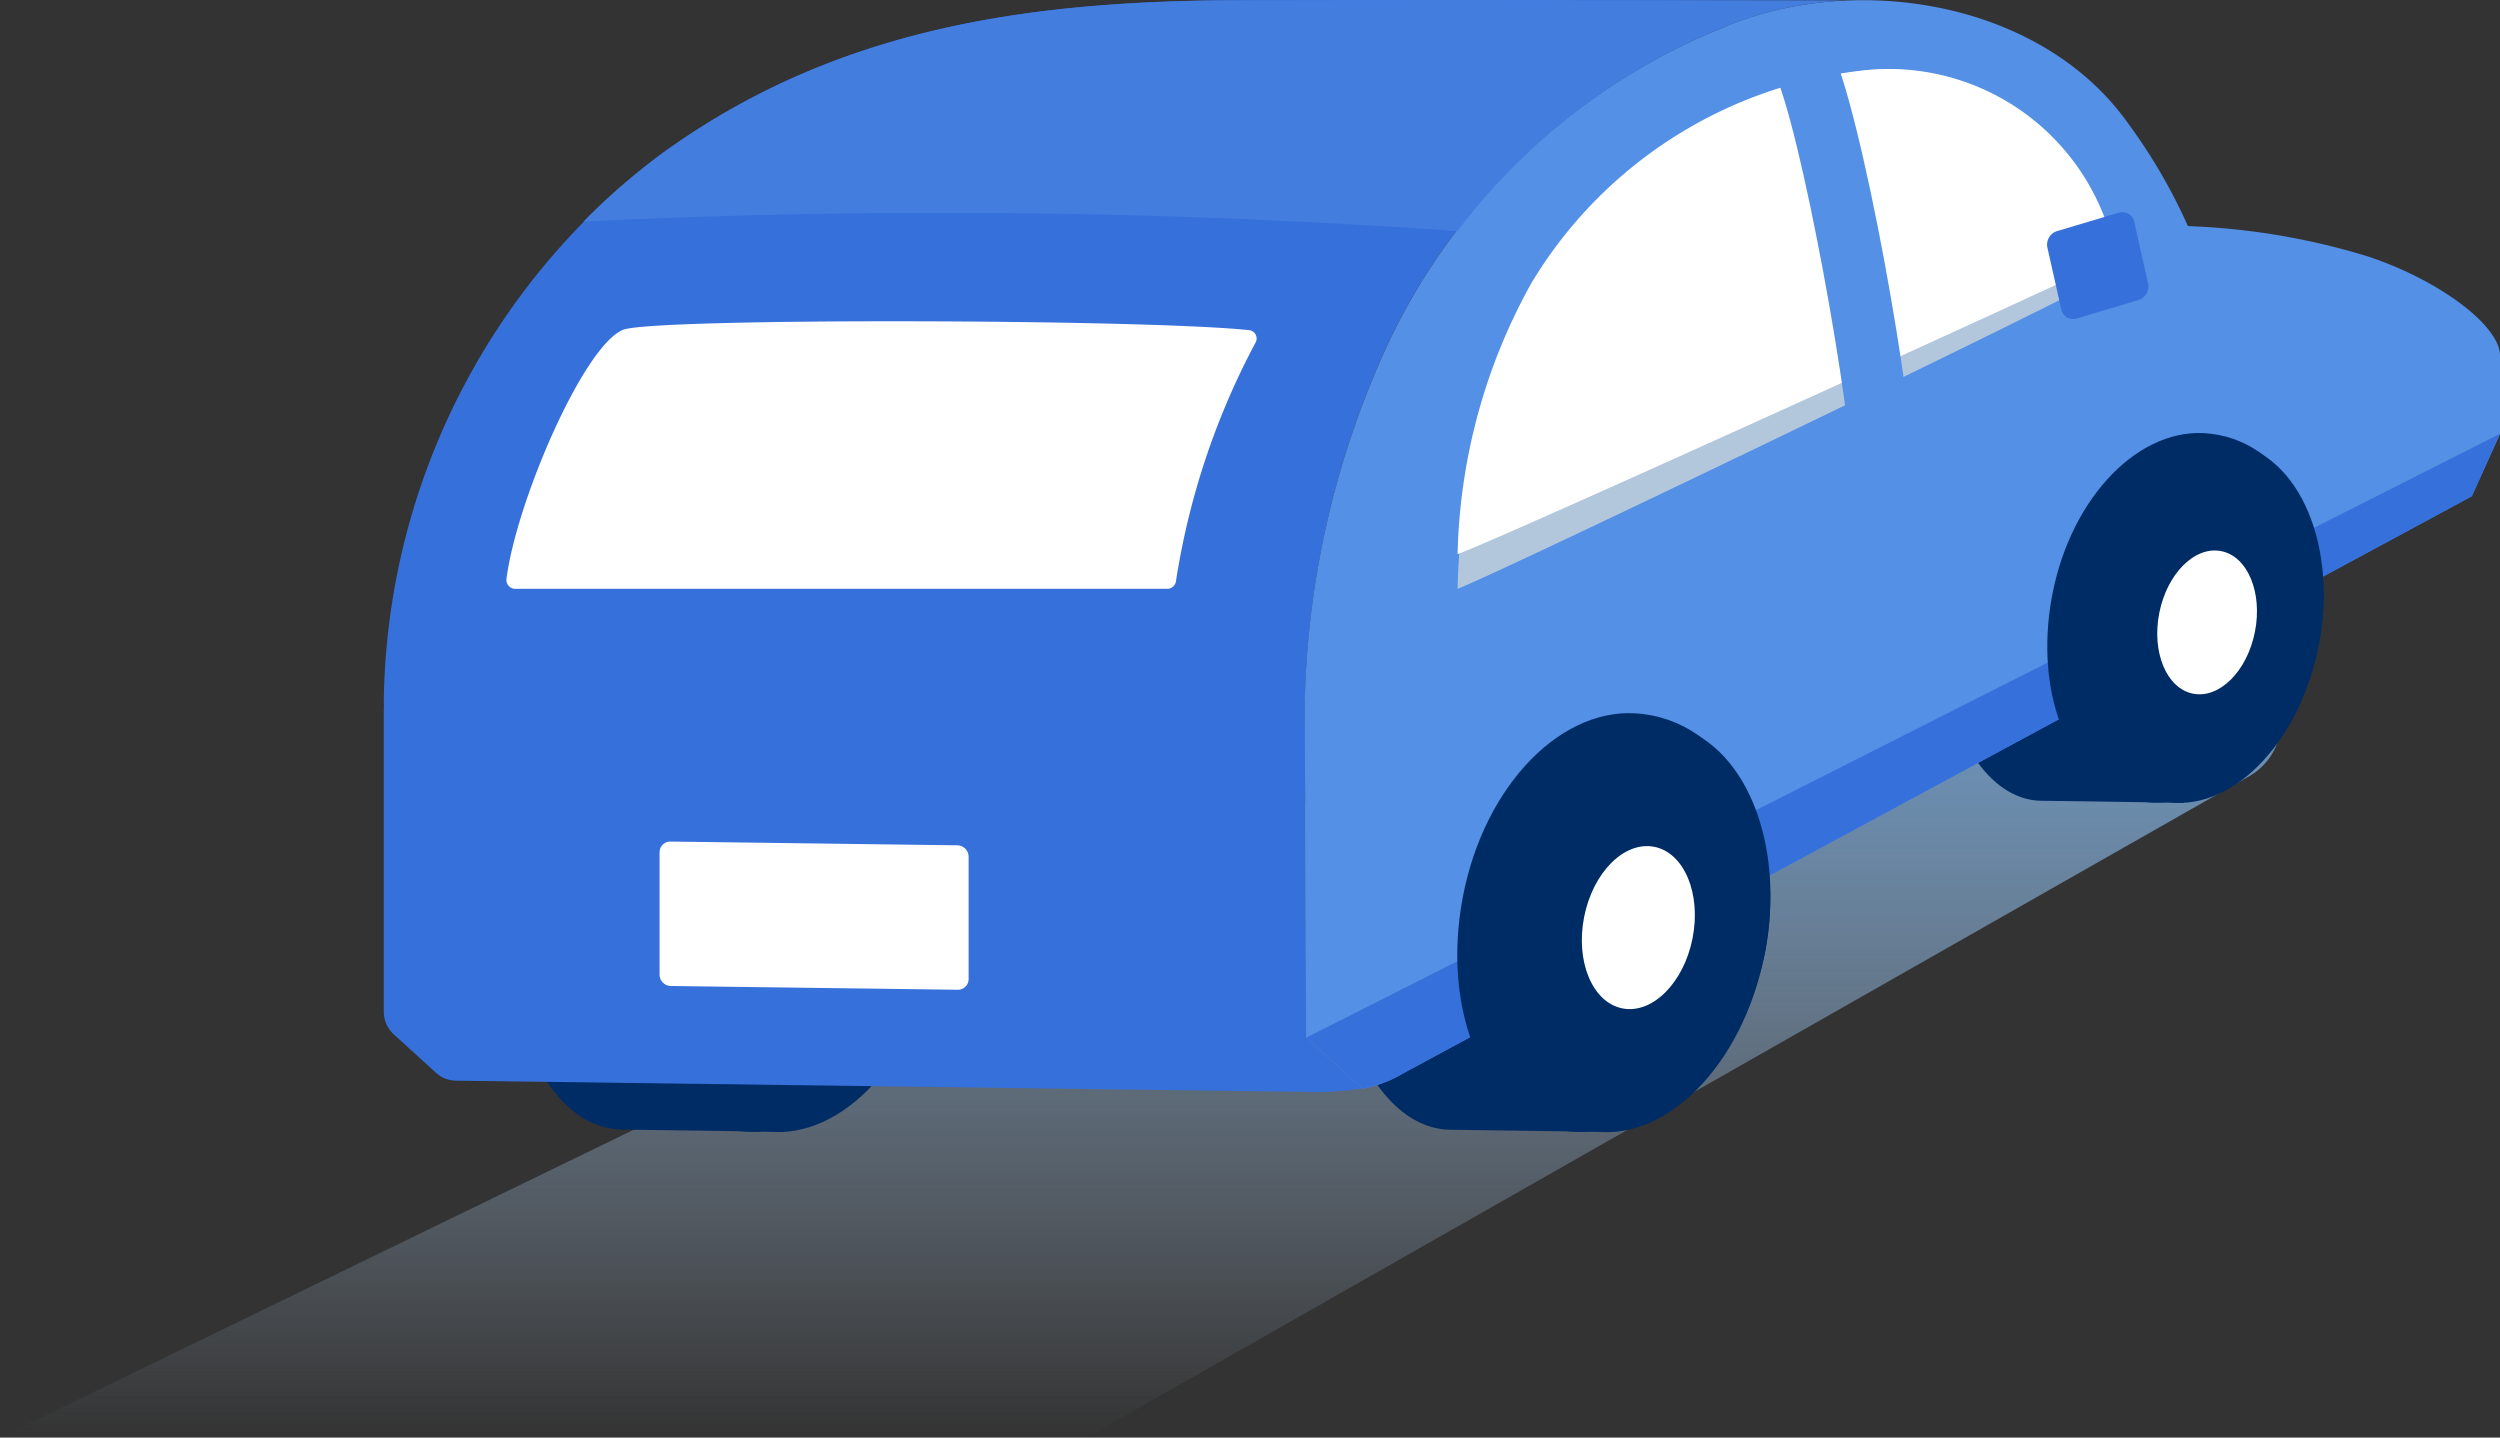 <svg xmlns="http://www.w3.org/2000/svg" xmlns:xlink="http://www.w3.org/1999/xlink" width="80" height="46.004" viewBox="0 0 80 46.004"><rect x="0" y="0" width="80" height="46.004" fill="#333333" stroke="none"/><defs><linearGradient id="a" x1="0.5" y1="1" x2="0.5" gradientUnits="objectBoundingBox"><stop offset="0" stop-color="#b2c6dc" stop-opacity="0"/><stop offset="1" stop-color="#6a96c2"/></linearGradient></defs><g transform="translate(-192.334 -2268.99)"><path d="M192.334,2314.994H227.1l37.229-21.177a2.038,2.038,0,0,0-1.033-3.794H243.729Z" fill="url(#a)"/><path d="M210.675,2304.54c-1.4-1.123-2.288-3.682-1.871-6.389.556-3.608,2.982-6.115,5.435-6.083l4.7.062s-.88,4.317-1.282,6.924a39.314,39.314,0,0,0-.252,6.156l-5.182-.073a2.524,2.524,0,0,1-1.551-.6" fill="#002c66"/><path d="M222.364,2299.116c-.57,3.7-3.787,6.332-6.291,6.076s-4.073-3.457-3.5-7.152,3.055-6.369,5.564-6.229C221.156,2291.979,222.933,2295.421,222.364,2299.116Z" fill="#002c66"/><ellipse cx="6.619" cy="4.44" rx="6.619" ry="4.44" transform="matrix(0.194, -0.981, 0.981, 0.194, 212.297, 2304.297)" fill="#002c66"/><ellipse cx="2.635" cy="1.768" rx="2.635" ry="1.768" transform="translate(216.004 2300.911) rotate(-78.827)" fill="#b2c6dc"/><path d="M251.345,2269.006a11.332,11.332,0,0,0-3.925.883,20.219,20.219,0,0,0-10.625,10,28.735,28.735,0,0,0-2.705,11.606l.039,10.7,1.794,1.616v.009a9.234,9.234,0,0,1-1.794.11l-27.195-.358a.968.968,0,0,1-.664-.267l-1.328-1.209a.989.989,0,0,1-.327-.734v-9.583c0-.109.009-.219,0-.317a22.27,22.27,0,0,1,8.89-17.553c5.57-4.043,11.754-4.9,18.523-4.915C239.917,2268.976,248.3,2269.006,251.345,2269.006Z" fill="#3670db"/><path d="M244.172,2299.059a39.314,39.314,0,0,0-.252,6.156s-4.511-.065-5.183-.073c-2.222-.03-3.977-3.377-3.421-6.986s2.982-6.115,5.435-6.083l4.7.062S244.574,2296.452,244.172,2299.059Z" fill="#002c66"/><path d="M262.441,2289.247a34.725,34.725,0,0,0-.222,5.432l-4.573-.065c-1.961-.026-3.509-2.979-3.019-6.163s2.632-5.4,4.8-5.368l4.15.055S262.8,2286.947,262.441,2289.247Z" fill="#002c66"/><path d="M268.064,2277.183a22.333,22.333,0,0,0-8.821-.854c-7.47,2.217-25.158,15.163-25.158,15.163l.045,10.7,1.8,1.633a3.863,3.863,0,0,0,1.3-.488l34.2-18.469.908-2v-2.482C272.334,2279.374,270.294,2277.907,268.064,2277.183Z" fill="#5390e6"/><path d="M272.334,2282.871l-38.2,19.324,1.8,1.633a3.863,3.863,0,0,0,1.3-.488l34.2-18.469Z" fill="#3670db"/><path d="M234.085,2291.492s28.229-12.128,29.237-12.45a17.531,17.531,0,0,0-2.879-6.09c-2.78-3.94-8.77-4.891-13.019-3.059a20.185,20.185,0,0,0-10.628,10A28.757,28.757,0,0,0,234.085,2291.492Z" fill="#5390e6"/><path d="M241.352,2278.513a14.173,14.173,0,0,1,10.661-7.273c4.155-.393,7.261,2.556,8.022,6.4.131.129-19.513,9.593-21.058,10.193A21.105,21.105,0,0,1,241.352,2278.513Z" fill="#b2c6dc"/><path d="M241.352,2278.025a14.221,14.221,0,0,1,10.661-6.787,7.385,7.385,0,0,1,8.022,5.971c-1.323.668-19.513,8.953-21.058,9.513A18.652,18.652,0,0,1,241.352,2278.025Z" fill="#fff"/><path d="M253.611,2284.626h-1.982c0-2.357-1.691-11.686-2.537-13.355l1.769-.9C251.924,2272.475,253.611,2282.136,253.611,2284.626Z" fill="#5390e6"/><path d="M261.073,2278.065a.456.456,0,0,1-.308.526l-1.979.59a.384.384,0,0,1-.49-.288l-.446-1.982a.456.456,0,0,1,.309-.526l1.978-.589a.385.385,0,0,1,.491.287Z" fill="#3670db"/><path d="M248.876,2299.12c-.57,3.7-3.788,6.332-6.292,6.077s-4.072-3.458-3.5-7.153,3.055-6.368,5.565-6.228C247.668,2291.984,249.445,2295.425,248.876,2299.12Z" fill="#002c66"/><ellipse cx="6.619" cy="4.44" rx="6.619" ry="4.44" transform="translate(238.809 2304.302) rotate(-78.827)" fill="#002c66"/><ellipse cx="2.635" cy="1.768" rx="2.635" ry="1.768" transform="translate(242.516 2300.916) rotate(-78.827)" fill="#fff"/><path d="M266.592,2289.3c-.5,3.26-3.342,5.586-5.551,5.361s-3.594-3.051-3.091-6.311,2.695-5.619,4.91-5.5C265.526,2283,267.094,2286.041,266.592,2289.3Z" fill="#002c66"/><ellipse cx="5.84" cy="3.918" rx="5.84" ry="3.918" transform="translate(257.71 2293.873) rotate(-78.827)" fill="#002c66"/><ellipse cx="2.325" cy="1.56" rx="2.325" ry="1.56" transform="matrix(0.194, -0.981, 0.981, 0.194, 260.98, 2290.885)" fill="#fff"/><path d="M222.982,2300.662l-9.18-.12a.368.368,0,0,1-.362-.368v-3.911a.343.343,0,0,1,.348-.343l9.179.12a.369.369,0,0,1,.363.368v3.911A.343.343,0,0,1,222.982,2300.662Z" fill="#fff"/><path d="M212.278,2279.542c-1.27.5-3.435,5.535-3.739,7.99a.286.286,0,0,0,.306.3h20.818a.286.286,0,0,0,.3-.232,23.984,23.984,0,0,1,2.549-7.648.27.27,0,0,0-.242-.4C228.94,2279.2,213.247,2279.158,212.278,2279.542Z" fill="#fff"/><path d="M232.028,2269c-6.769.019-12.953.872-18.523,4.915a20.052,20.052,0,0,0-2.5,2.166,233.8,233.8,0,0,1,27.963.305,20.141,20.141,0,0,1,8.449-6.494,11.332,11.332,0,0,1,3.925-.883C248.3,2269.006,239.917,2268.976,232.028,2269Z" fill="#437dde"/></g></svg>
